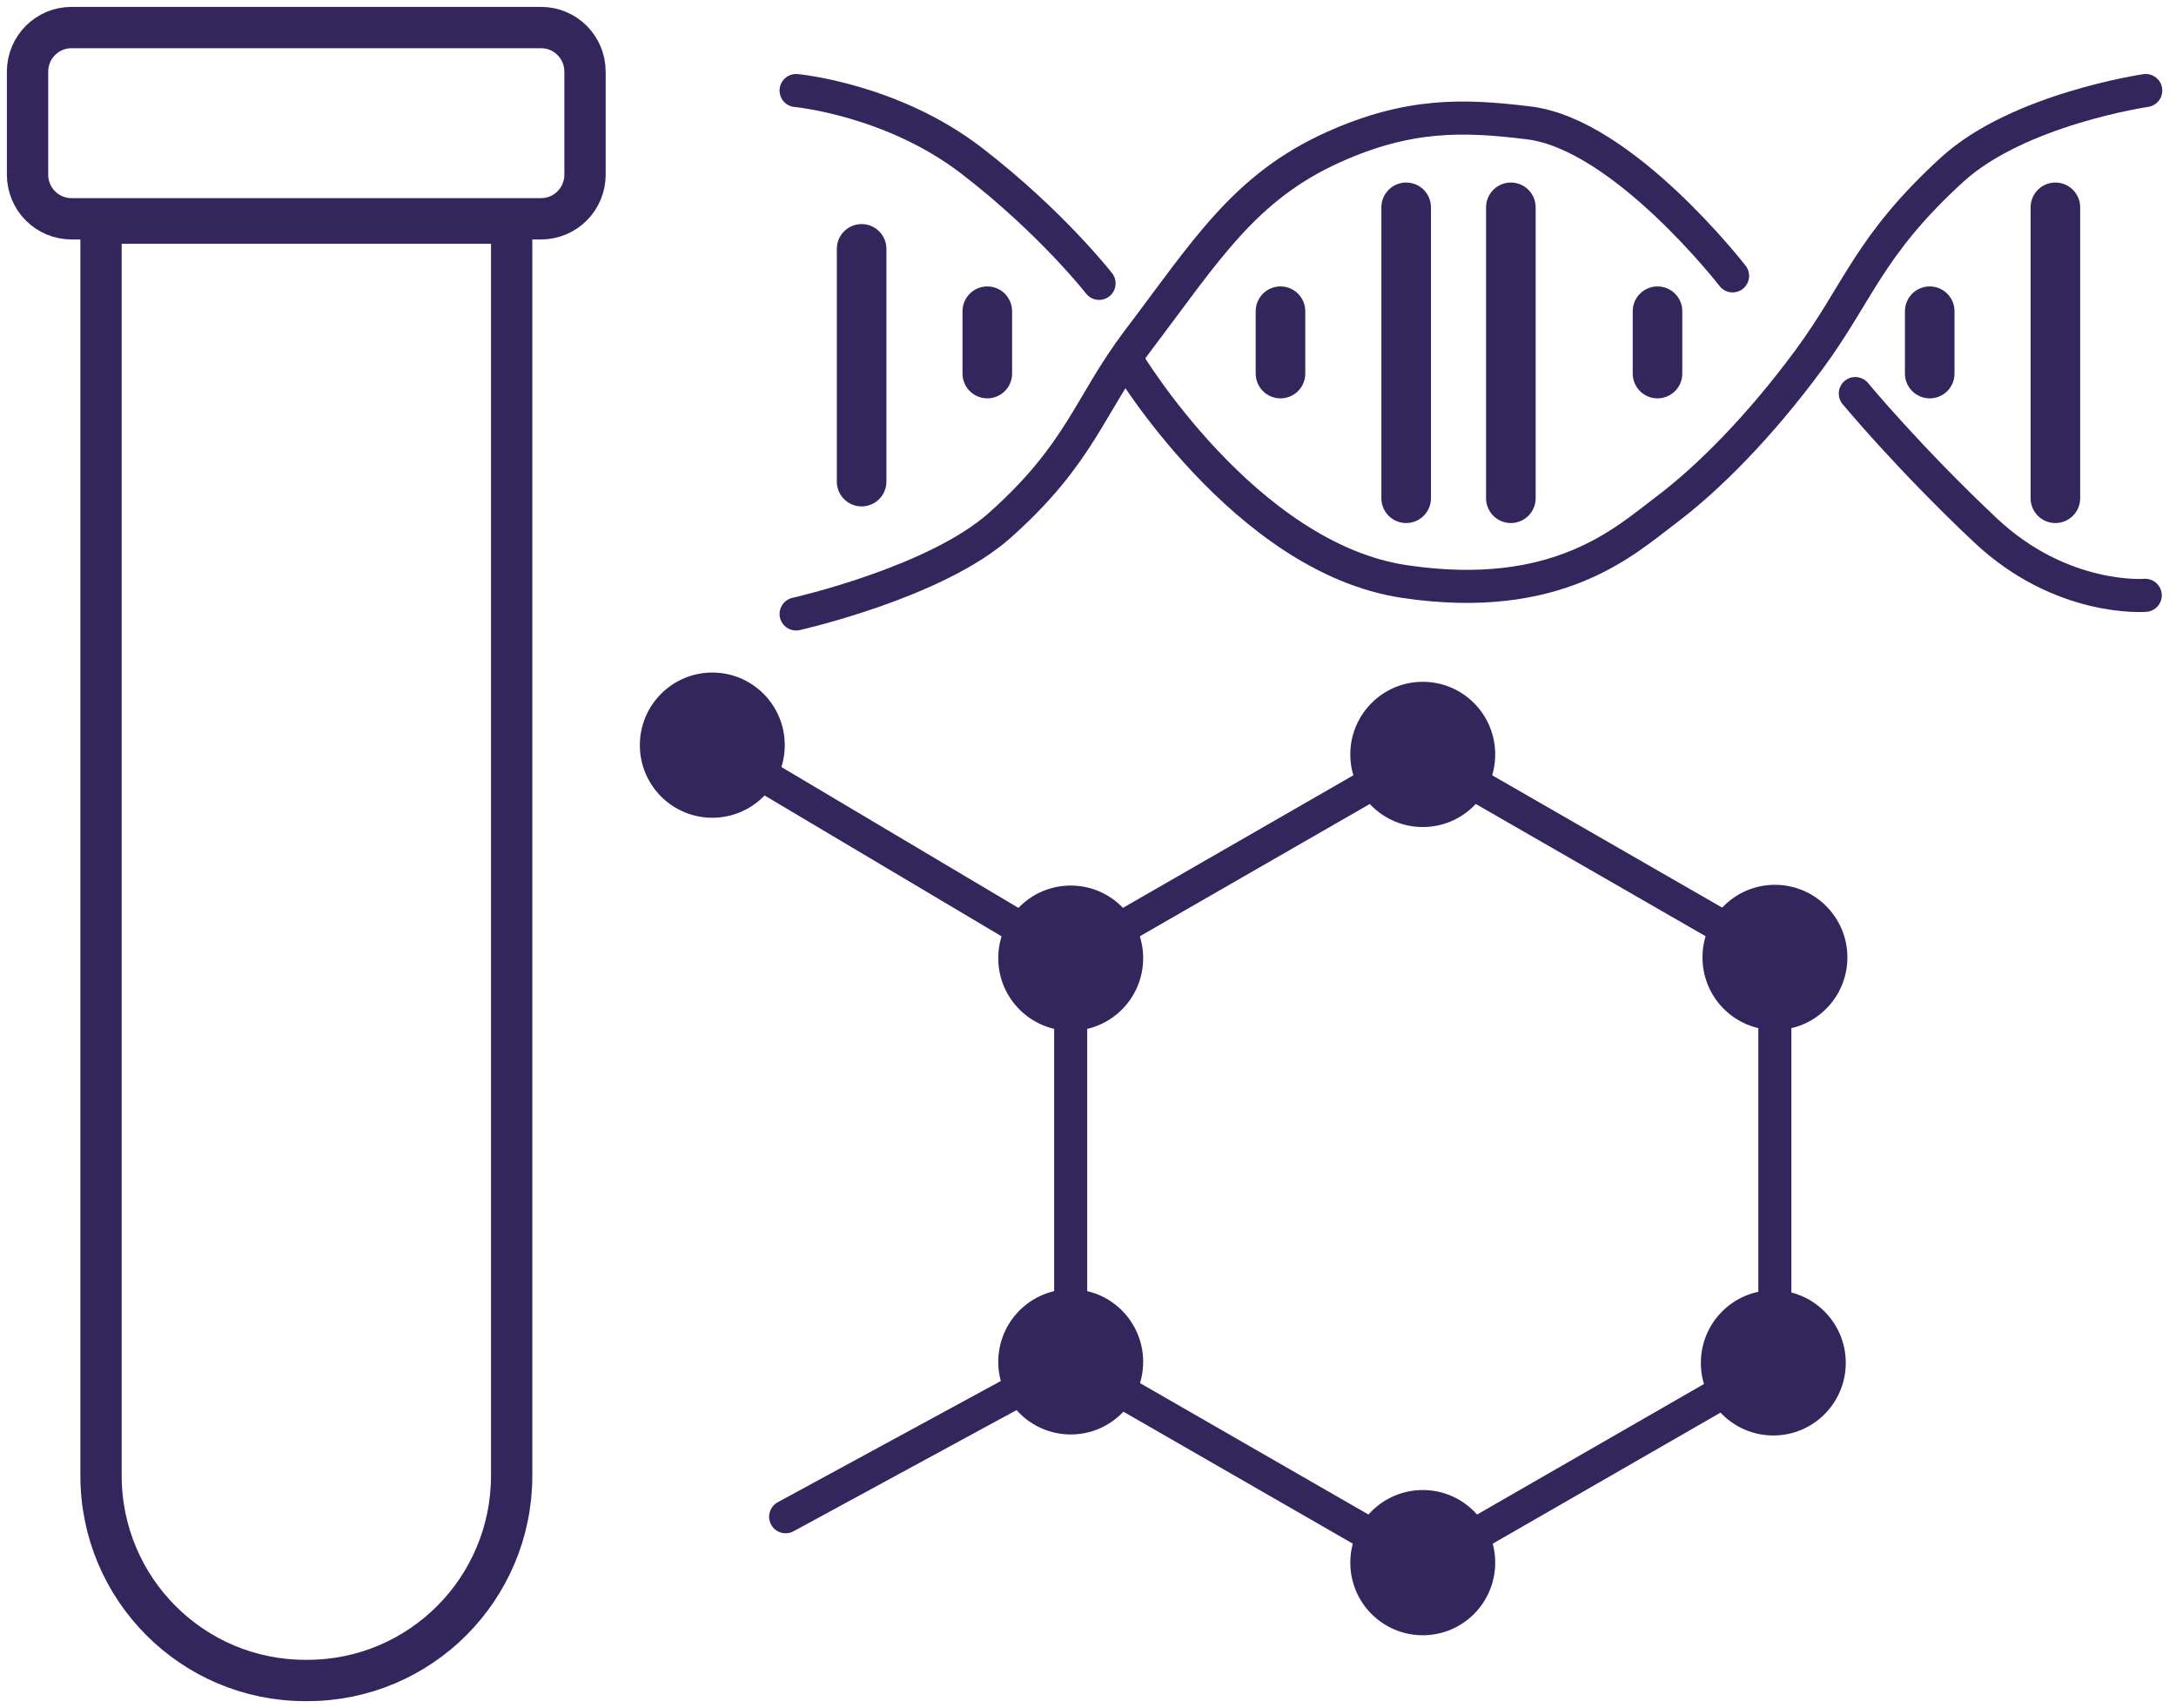 <svg width="79" height="62" viewBox="0 0 79 62" fill="none" xmlns="http://www.w3.org/2000/svg">
<path d="M18.576 8.097V53.567C18.576 57.673 15.258 61 11.162 61H11.082C6.986 61 3.668 57.673 3.668 53.567V8.097H18.576Z" stroke="#33265D" stroke-width="1.5" stroke-miterlimit="10"/>
<path d="M38.871 34.781L25.859 27.049" stroke="#33265D" stroke-width="1.2" stroke-miterlimit="10" stroke-linecap="round"/>
<path d="M38.872 49.434L28.523 55.057" stroke="#33265D" stroke-width="1.2" stroke-miterlimit="10" stroke-linecap="round"/>
<path d="M19.641 7.942H2.598C1.714 7.942 1 7.226 1 6.34V2.602C1 1.716 1.714 1 2.598 1H19.641C20.526 1 21.239 1.716 21.239 2.602V6.34C21.239 7.226 20.526 7.942 19.641 7.942Z" stroke="#33265D" stroke-width="1.5" stroke-miterlimit="10"/>
<path d="M38.871 34.738V49.45L51.654 56.803L64.436 49.45V34.738L51.654 27.385L38.871 34.738Z" stroke="#33265D" stroke-width="1.2" stroke-miterlimit="10"/>
<path d="M51.654 29.521C52.831 29.521 53.784 28.565 53.784 27.385C53.784 26.205 52.831 25.249 51.654 25.249C50.477 25.249 49.523 26.205 49.523 27.385C49.523 28.565 50.477 29.521 51.654 29.521Z" fill="#33265D" stroke="#33265D" stroke-miterlimit="10"/>
<path d="M64.439 36.89C65.616 36.89 66.57 35.934 66.57 34.754C66.57 33.574 65.616 32.618 64.439 32.618C63.262 32.618 62.309 33.574 62.309 34.754C62.309 35.934 63.262 36.89 64.439 36.89Z" fill="#33265D" stroke="#33265D" stroke-miterlimit="10"/>
<path d="M64.38 51.607C65.557 51.607 66.511 50.651 66.511 49.471C66.511 48.291 65.557 47.335 64.38 47.335C63.204 47.335 62.25 48.291 62.25 49.471C62.25 50.651 63.204 51.607 64.38 51.607Z" fill="#33265D" stroke="#33265D" stroke-miterlimit="10"/>
<path d="M51.654 58.859C52.831 58.859 53.784 57.902 53.784 56.723C53.784 55.543 52.831 54.587 51.654 54.587C50.477 54.587 49.523 55.543 49.523 56.723C49.523 57.902 50.477 58.859 51.654 58.859Z" fill="#33265D" stroke="#33265D" stroke-miterlimit="10"/>
<path d="M38.873 51.57C40.049 51.57 41.003 50.613 41.003 49.434C41.003 48.254 40.049 47.298 38.873 47.298C37.696 47.298 36.742 48.254 36.742 49.434C36.742 50.613 37.696 51.57 38.873 51.57Z" fill="#33265D" stroke="#33265D" stroke-miterlimit="10"/>
<path d="M38.873 36.917C40.049 36.917 41.003 35.96 41.003 34.781C41.003 33.601 40.049 32.645 38.873 32.645C37.696 32.645 36.742 33.601 36.742 34.781C36.742 35.96 37.696 36.917 38.873 36.917Z" fill="#33265D" stroke="#33265D" stroke-miterlimit="10"/>
<path d="M25.861 29.184C27.038 29.184 27.991 28.228 27.991 27.049C27.991 25.869 27.038 24.913 25.861 24.913C24.684 24.913 23.73 25.869 23.73 27.049C23.73 28.228 24.684 29.184 25.861 29.184Z" fill="#33265D" stroke="#33265D" stroke-miterlimit="10"/>
<path d="M35.844 11.297V13.56" stroke="#33265D" stroke-width="1.8" stroke-miterlimit="10" stroke-linecap="round"/>
<path d="M46.488 11.297V13.56" stroke="#33265D" stroke-width="1.8" stroke-miterlimit="10" stroke-linecap="round"/>
<path d="M60.176 11.297V13.56" stroke="#33265D" stroke-width="1.8" stroke-miterlimit="10" stroke-linecap="round"/>
<path d="M70.059 11.297V13.56" stroke="#33265D" stroke-width="1.8" stroke-miterlimit="10" stroke-linecap="round"/>
<path d="M51.051 7.526V18.086" stroke="#33265D" stroke-width="1.8" stroke-miterlimit="10" stroke-linecap="round"/>
<path d="M54.852 7.526V18.086" stroke="#33265D" stroke-width="1.8" stroke-miterlimit="10" stroke-linecap="round"/>
<path d="M74.621 7.526V18.086" stroke="#33265D" stroke-width="1.8" stroke-miterlimit="10" stroke-linecap="round"/>
<path d="M28.902 22.286C28.902 22.286 33.95 21.157 36.294 19.072C39.25 16.442 39.546 14.689 41.32 12.351C43.769 9.124 45.163 6.8 48.415 5.339C51.156 4.108 53.146 4.17 55.511 4.462C58.929 4.884 62.902 10.014 62.902 10.014" stroke="#33265D" stroke-width="1.2" stroke-linecap="round"/>
<path d="M77.902 3.286C77.902 3.286 73.273 3.963 70.869 6.161C67.838 8.932 67.49 10.595 65.671 13.06C63.852 15.524 62.002 17.373 60.473 18.523C58.995 19.634 56.563 21.937 50.993 21.11C45.183 20.247 40.902 13.06 40.902 13.06" stroke="#33265D" stroke-width="1.2" stroke-linecap="round"/>
<path d="M28.902 3.286C28.902 3.286 32.376 3.604 35.271 5.831C38.166 8.058 39.902 10.286 39.902 10.286" stroke="#33265D" stroke-width="1.2" stroke-linecap="round"/>
<path d="M77.884 21.61C77.884 21.61 74.855 21.86 72.079 19.247C69.302 16.635 67.357 14.286 67.357 14.286" stroke="#33265D" stroke-width="1.2" stroke-linecap="round"/>
<path d="M31.281 9.034V17.482" stroke="#33265D" stroke-width="1.8" stroke-miterlimit="10" stroke-linecap="round"/>
</svg>
